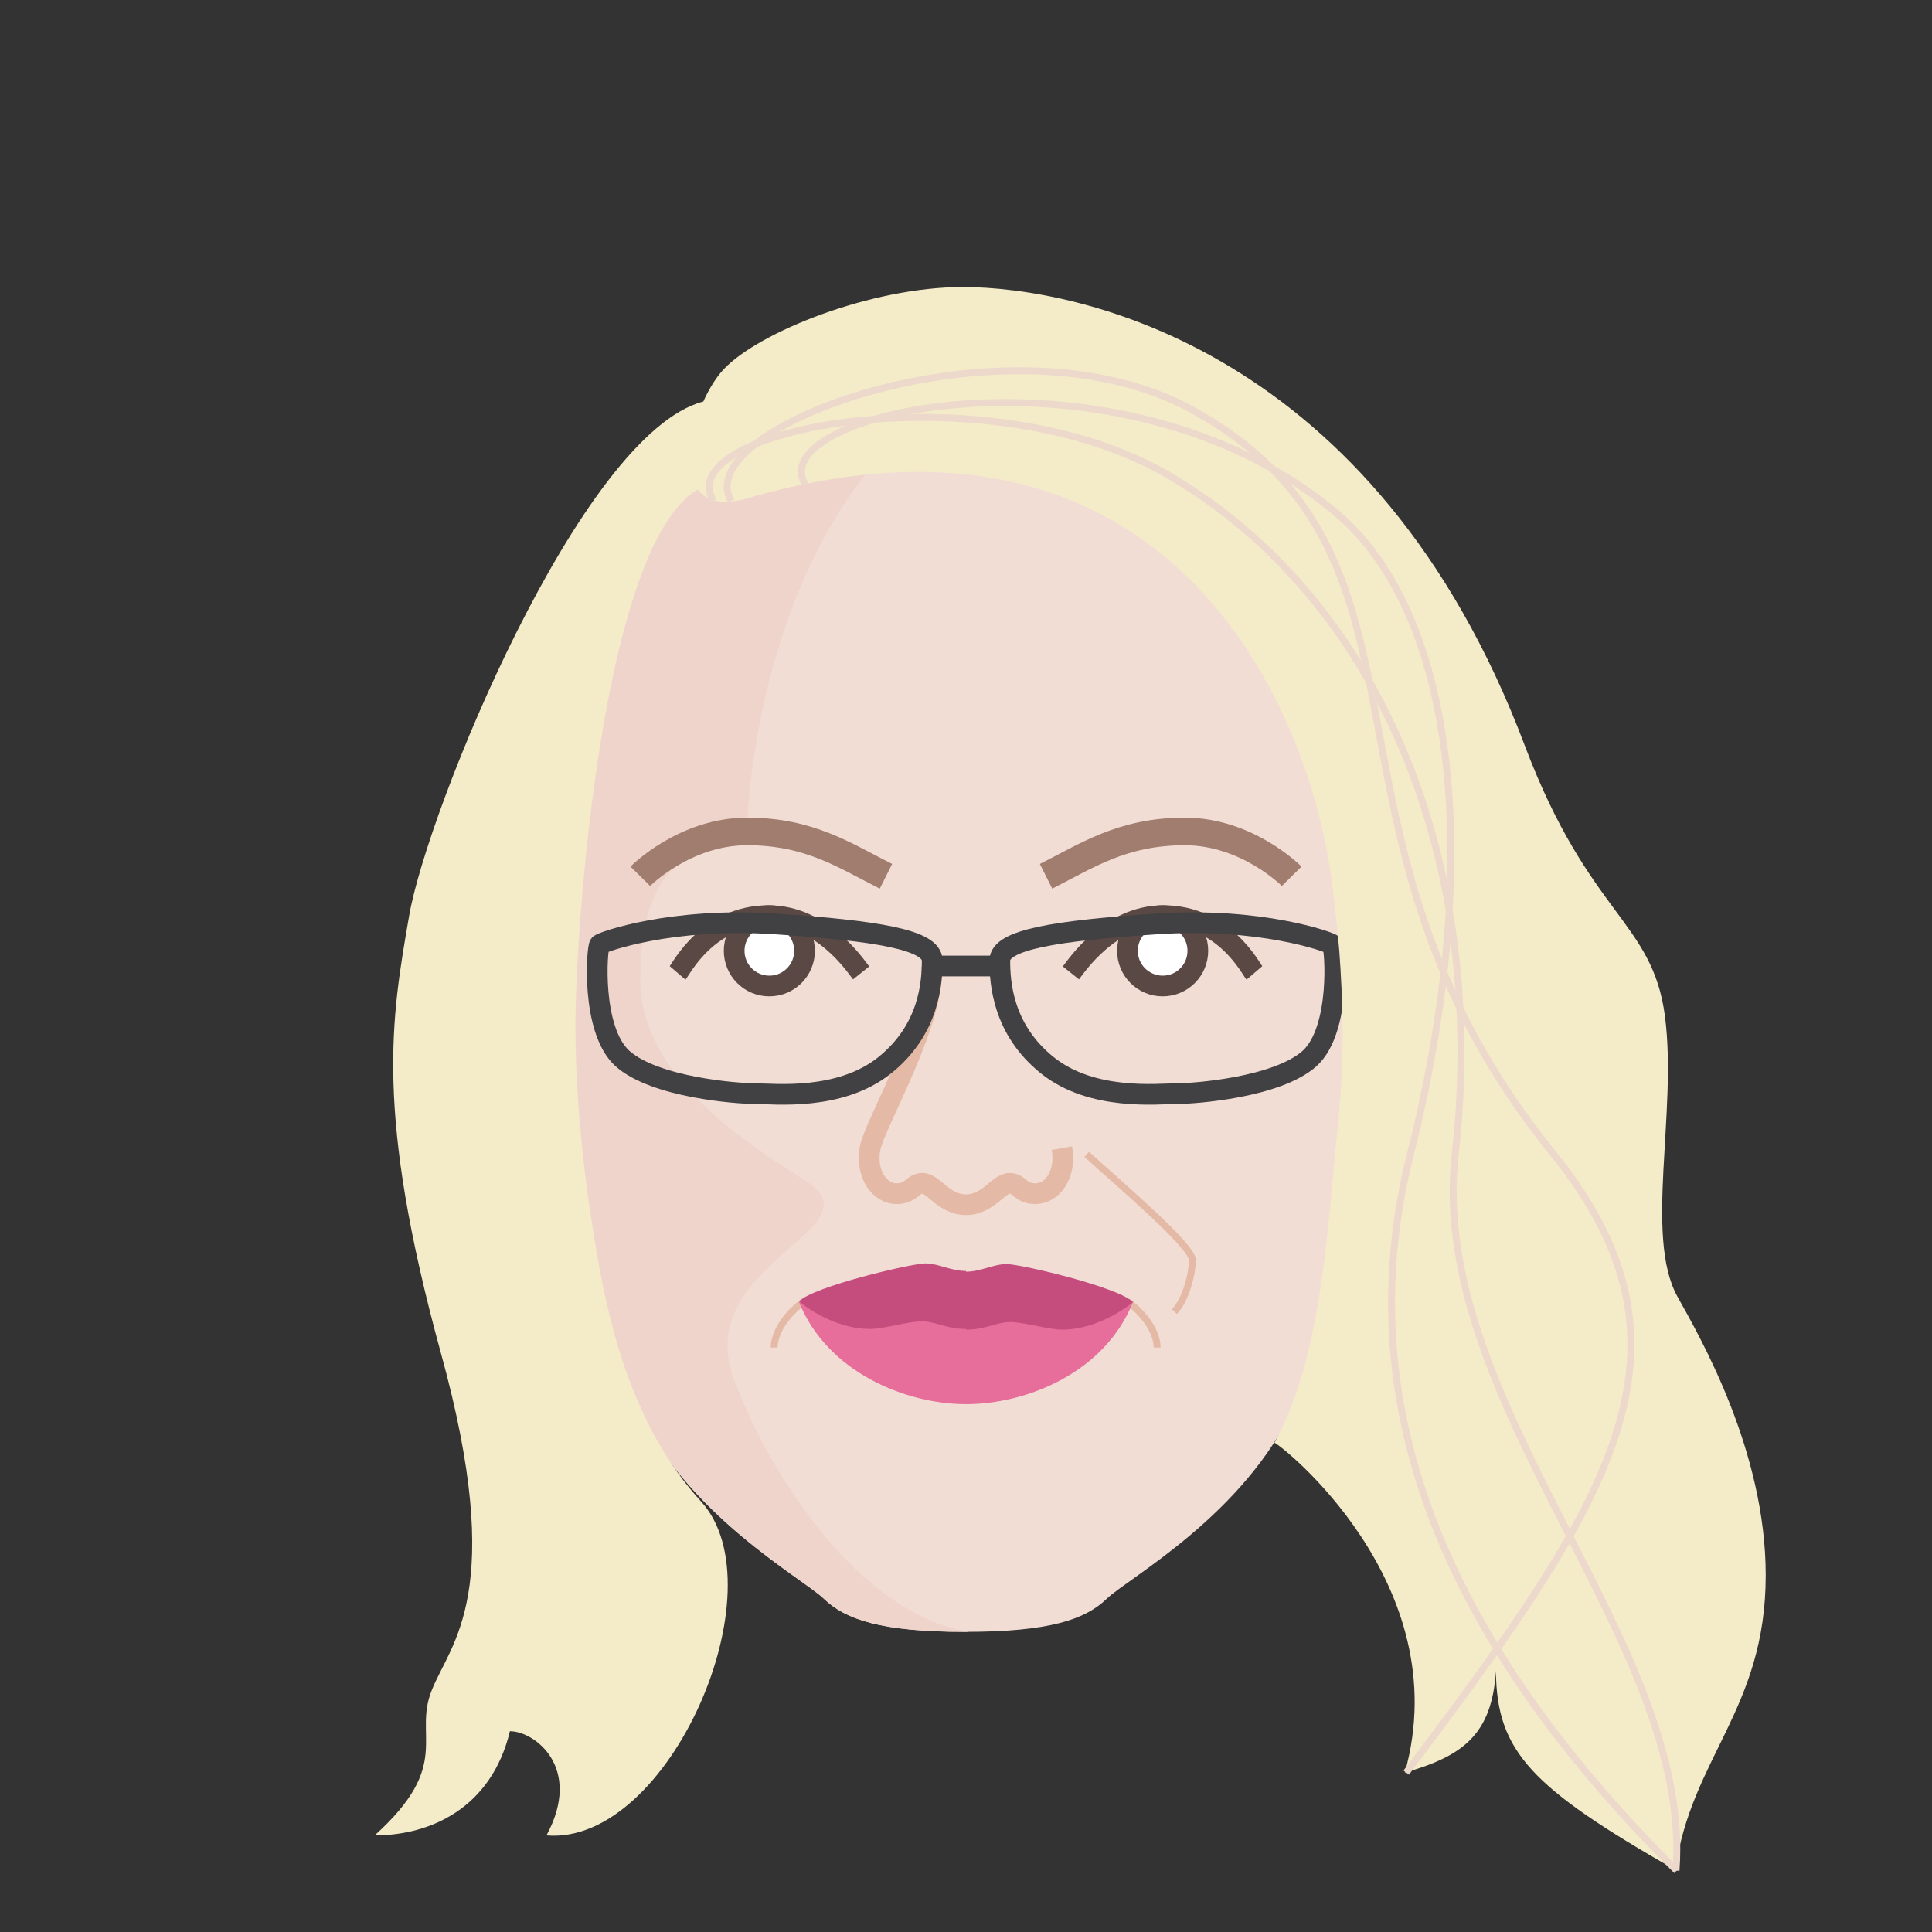 <?xml version="1.0" encoding="utf-8"?>
<!-- Generator: Adobe Illustrator 24.0.1, SVG Export Plug-In . SVG Version: 6.00 Build 0)  -->
<svg version="1.1" xmlns="http://www.w3.org/2000/svg" xmlns:xlink="http://www.w3.org/1999/xlink" x="0px" y="0px"
	 viewBox="0 0 280 280" style="enable-background:new 0 0 280 280;" xml:space="preserve">
<rect x="0" y="0" width="280" height="280" fill="#333333" stroke="none"/>
<style type="text/css">
	.st0{opacity:0.7;clip-path:url(#SVGID_2_);fill:#EDC9BF;}
	.st1{opacity:0.7;clip-path:url(#SVGID_4_);fill:#EDC9BF;}
	.st2{fill:#F2DDD5;}
	.st3{fill:#EDC9BF;}
	.st4{fill:none;stroke:#EDC9C0;stroke-width:3;stroke-miterlimit:10;}
	.st5{fill:none;stroke:#847367;stroke-width:4;stroke-miterlimit:10;}
	.st6{fill:none;stroke:#414042;stroke-width:4;stroke-miterlimit:10;}
	.st7{fill:none;stroke:#EDC9BF;stroke-miterlimit:10;}
	.st8{fill:#F9F0ED;stroke:#313A32;stroke-width:3;stroke-miterlimit:10;}
	.st9{fill:none;stroke:#424142;stroke-width:3;stroke-miterlimit:10;}
	.st10{fill:none;stroke:#E0BEB6;stroke-miterlimit:10;}
	.st11{fill:#75675D;}
	.st12{fill:none;stroke:#414042;stroke-width:3;stroke-miterlimit:10;}
	.st13{fill:#594844;}
	.st14{fill:none;stroke:#414042;stroke-miterlimit:10;}
	.st15{fill:#E0BEB6;}
	.st16{clip-path:url(#SVGID_8_);fill:#E0BEB6;}
	.st17{fill:none;stroke:#DBAAA1;stroke-width:0.976;stroke-miterlimit:10;}
	.st18{fill:none;stroke:#414042;stroke-width:3.244;stroke-miterlimit:10;}
	.st19{fill:#F2DDD5;stroke:#414042;stroke-width:3.003;stroke-miterlimit:10;}
	.st20{fill:none;stroke:#414042;stroke-width:5.853;stroke-miterlimit:10;}
	.st21{fill:#414042;}
	.st22{fill:#EDC9BF;stroke:#DBAAA1;stroke-width:2.777;stroke-miterlimit:10;}
	.st23{fill:#F9F9FA;}
	.st24{fill:#E5A8A3;}
	.st25{fill:#D89491;}
	.st26{clip-path:url(#SVGID_10_);fill:#E8BDB3;}
	.st27{fill:#F2CDC0;}
	.st28{fill:#E8BDB3;}
	.st29{clip-path:url(#SVGID_12_);fill:#EFD4CB;}
	.st30{fill:#E4B9A5;}
	.st31{clip-path:url(#SVGID_14_);fill:#E8D3CD;}
	.st32{clip-path:url(#SVGID_16_);fill:#D1A793;}
	.st33{clip-path:url(#SVGID_18_);fill:#E4B9A5;}
	.st34{fill:none;stroke:#E4B9A5;stroke-width:2.974;stroke-miterlimit:10;}
	.st35{fill:#9E7B6C;}
	.st36{fill:#987369;}
	.st37{fill:none;stroke:#E5B1A5;stroke-width:1.858;stroke-miterlimit:10;}
	.st38{fill:#FFFFFF;}
	.st39{fill:none;stroke:#414042;stroke-width:2.756;stroke-miterlimit:10;}
	.st40{fill:#FFFFFF;stroke:#414042;stroke-width:3;stroke-miterlimit:10;}
	.st41{fill:none;stroke:#C54D7D;stroke-width:2.361;stroke-miterlimit:10;}
	.st42{fill:#E76D9A;}
	.st43{clip-path:url(#SVGID_22_);}
	.st44{fill:none;stroke:#808285;stroke-miterlimit:10;}
	.st45{fill:#FFFFFF;stroke:#6D6864;stroke-width:3;stroke-miterlimit:10;}
	.st46{fill:none;stroke:#6D6864;stroke-width:3;stroke-miterlimit:10;}
	.st47{fill:none;stroke:#E5B1A5;stroke-width:3;stroke-miterlimit:10;}
	.st48{clip-path:url(#SVGID_26_);fill:none;stroke:#808285;stroke-width:0.75;stroke-miterlimit:10;}
	.st49{clip-path:url(#SVGID_26_);}
	.st50{fill:#EFBDBD;}
	.st51{fill:none;stroke:#414042;stroke-width:5;stroke-miterlimit:10;}
	.st52{fill:none;stroke:#AF9F95;stroke-width:3;stroke-miterlimit:10;}
	.st53{fill:#60423C;stroke:#000000;stroke-width:2.943;stroke-miterlimit:10;}
	.st54{fill:none;stroke:#60423C;stroke-miterlimit:10;}
	.st55{fill:none;stroke:#000000;stroke-width:5;stroke-miterlimit:10;}
	.st56{fill:#7C5349;}
	.st57{fill:#60423C;}
	.st58{fill:none;stroke:#414042;stroke-width:6;stroke-miterlimit:10;}
	.st59{fill:none;stroke:#6D6E71;stroke-miterlimit:10;}
	.st60{fill:#F2DDD5;stroke:#E4B9A5;stroke-miterlimit:10;}
	.st61{clip-path:url(#SVGID_28_);}
	.st62{fill:#8C4C39;stroke:#593026;stroke-miterlimit:10;}
	.st63{fill:none;stroke:#60423C;stroke-width:2.5;stroke-miterlimit:10;}
	.st64{fill:none;stroke:#000000;stroke-width:2.652;stroke-miterlimit:10;}
	.st65{clip-path:url(#SVGID_30_);fill:#EDC9BF;}
	.st66{fill:none;stroke:#EDC9BF;stroke-width:3;stroke-miterlimit:10;}
	.st67{fill:#FFFFFF;stroke:#593026;stroke-width:3;stroke-miterlimit:10;}
	.st68{fill:none;stroke:#593026;stroke-width:3;stroke-miterlimit:10;}
	.st69{fill:none;stroke:#F1F2F2;stroke-miterlimit:10;}
	.st70{fill:#593026;}
	.st71{fill:#E5B1A5;}
	.st72{clip-path:url(#SVGID_32_);}
	.st73{fill:none;stroke:#DBAAA1;stroke-miterlimit:10;}
	.st74{fill:none;stroke:#E5B1A5;stroke-width:3.204;stroke-miterlimit:10;}
	.st75{fill:#847367;}
	.st76{fill:#F2DDD5;stroke:#52473F;stroke-width:3.204;stroke-miterlimit:10;}
	.st77{fill:none;stroke:#52473F;stroke-width:3.204;stroke-miterlimit:10;}
	.st78{fill:none;stroke:#E5B1A5;stroke-width:1.068;stroke-miterlimit:10;}
	.st79{fill:none;stroke:#E5B1A5;stroke-width:2.288;stroke-miterlimit:10;}
	.st80{clip-path:url(#SVGID_34_);}
	.st81{fill:#847367;stroke:#AF9F95;stroke-width:1.068;stroke-miterlimit:10;}
	.st82{clip-path:url(#SVGID_36_);}
	.st83{fill:#847367;stroke:#AF9F95;stroke-width:0.81;stroke-miterlimit:10;}
	.st84{clip-path:url(#SVGID_38_);}
	.st85{fill:#E4C2BD;}
	.st86{fill:none;stroke:#775752;stroke-miterlimit:10;}
	.st87{fill:#80665F;}
	.st88{fill:#80605C;}
	.st89{fill:none;stroke:#000000;stroke-width:7;stroke-miterlimit:10;}
	.st90{fill:none;stroke:#775752;stroke-width:2.5;stroke-miterlimit:10;}
	.st91{fill:#C4A7A7;stroke:#000000;stroke-width:2.943;stroke-miterlimit:10;}
	.st92{fill:#775752;}
	.st93{clip-path:url(#SVGID_40_);}
	.st94{fill:#8E6B5F;}
	.st95{clip-path:url(#SVGID_44_);}
	.st96{fill:none;stroke:#EDC9BF;stroke-width:2.847;stroke-miterlimit:10;}
	.st97{fill:none;stroke:#52473F;stroke-width:2.5;stroke-miterlimit:10;}
	.st98{fill:none;stroke:#75675D;stroke-width:4;stroke-miterlimit:10;}
	.st99{fill:none;stroke:#EDC9BF;stroke-width:0.892;stroke-miterlimit:10;}
	.st100{fill:#96887C;}
	.st101{opacity:0.7;clip-path:url(#SVGID_46_);}
	.st102{fill:none;stroke:#DBAAA1;stroke-width:3;stroke-miterlimit:10;}
	.st103{fill:none;stroke:#DBAAA1;stroke-width:2.847;stroke-miterlimit:10;}
	.st104{fill:none;stroke:#3C2415;stroke-width:3;stroke-miterlimit:10;}
	.st105{fill:#F4F4F5;stroke:#3C2415;stroke-width:3;stroke-miterlimit:10;}
	.st106{fill:none;stroke:#000000;stroke-width:3;stroke-miterlimit:10;}
	.st107{fill:#E5C7BD;}
	.st108{fill:none;stroke:#6D6E71;stroke-width:0.899;stroke-miterlimit:10;}
	.st109{fill:#C54D7D;}
	.st110{clip-path:url(#SVGID_50_);fill:#EDD8CC;}
	.st111{fill:none;stroke:#EDC9BF;stroke-width:2.302;stroke-miterlimit:10;}
	.st112{fill:none;stroke:#414042;stroke-width:2.5;stroke-miterlimit:10;}
	.st113{fill:#FFFFFF;stroke:#414042;stroke-width:2.5;stroke-miterlimit:10;}
	.st114{fill:none;stroke:#EDC9BF;stroke-width:1.062;stroke-miterlimit:10;}
	.st115{fill:#D397A4;}
	.st116{fill:#E8A6B2;}
	.st117{fill:#F4EBC8;}
	.st118{fill:#EDD8CC;}
	.st119{fill:none;stroke:#EDD8CC;stroke-miterlimit:10;}
	.st120{fill:none;stroke:#75675D;stroke-miterlimit:10;}
	.st121{fill:none;stroke:#594844;stroke-width:2;stroke-miterlimit:10;}
	.st122{fill:none;stroke:#594844;stroke-width:3;stroke-miterlimit:10;}
	.st123{fill:none;stroke:#8C4C39;stroke-miterlimit:10;}
	.st124{opacity:0.7;clip-path:url(#SVGID_52_);}
	.st125{fill:#D1A793;}
	.st126{fill:none;stroke:#D1A793;stroke-miterlimit:10;}
	.st127{fill:#6F554B;}
	.st128{fill:#D0A795;}
	.st129{fill:none;stroke:#414042;stroke-width:2.851;stroke-miterlimit:10;}
	.st130{fill:#F4F4F5;stroke:#414042;stroke-width:3;stroke-miterlimit:10;}
	.st131{fill:#40403F;}
	.st132{fill:#DBAAA1;}
	.st133{fill:none;stroke:#D1A793;stroke-width:3;stroke-miterlimit:10;}
	.st134{fill:#8E7066;}
	.st135{clip-path:url(#SVGID_54_);fill:#8E7066;}
	.st136{fill:#A07D6E;}
	.st137{fill:none;stroke:#000000;stroke-width:6;stroke-miterlimit:10;}
	.st138{fill:#CCB8B0;stroke:#000000;stroke-width:3;stroke-miterlimit:10;}
	.st139{fill:none;stroke:#806159;stroke-miterlimit:10;}
	.st140{fill:none;stroke:#806159;stroke-width:0.953;stroke-miterlimit:10;}
	.st141{clip-path:url(#SVGID_56_);}
	.st142{fill:#604642;}
	.st143{fill:none;stroke:#604642;stroke-miterlimit:10;}
	.st144{fill:none;stroke:#806159;stroke-width:3;stroke-miterlimit:10;}
	.st145{fill:none;stroke:#151515;stroke-width:3;stroke-miterlimit:10;}
	.st146{fill:#FFFFFF;stroke:#414042;stroke-width:2.652;stroke-miterlimit:10;}
	.st147{fill:none;stroke:#6D6E71;stroke-width:3;stroke-miterlimit:10;}
	.st148{fill:none;stroke:#414042;stroke-width:4.899;stroke-miterlimit:10;}
	.st149{clip-path:url(#SVGID_58_);}
	.st150{fill:#BCBEC0;}
	.st151{fill:none;stroke:#414042;stroke-width:2.939;stroke-miterlimit:10;}
	.st152{fill:none;stroke:#BCBEC0;stroke-width:1.079;stroke-miterlimit:10;}
	.st153{clip-path:url(#SVGID_60_);fill:#E4C2BD;}
	.st154{fill:none;stroke:#E0BEB6;stroke-width:3;stroke-miterlimit:10;}
	.st155{fill:none;stroke:#414042;stroke-width:2;stroke-miterlimit:10;}
	.st156{fill:#E8B9B1;}
	.st157{fill:none;stroke:#AF9F95;stroke-width:1.073;stroke-miterlimit:10;}
	.st158{opacity:0.7;clip-path:url(#SVGID_62_);fill:#EDC9BF;}
	.st159{fill:none;stroke:#EDC9BF;stroke-width:1.105;stroke-miterlimit:10;}
	.st160{fill:none;stroke:#58595B;stroke-width:3;stroke-miterlimit:10;}
	.st161{fill:none;stroke:#58595B;stroke-width:6;stroke-miterlimit:10;}
	.st162{fill:#F9F0ED;stroke:#58595B;stroke-width:3;stroke-miterlimit:10;}
	.st163{fill:none;stroke:#EDC9BF;stroke-width:1.083;stroke-miterlimit:10;}
	.st164{fill:#58595B;}
	.st165{fill:#EDD9D2;}
	.st166{opacity:0.7;clip-path:url(#SVGID_64_);}
	.st167{fill:none;stroke:#EDC9BF;stroke-width:2.793;stroke-miterlimit:10;}
	.st168{fill:none;stroke:#C5ABA1;stroke-width:4.193;stroke-miterlimit:10;}
	.st169{fill:none;stroke:#594844;stroke-width:3.145;stroke-miterlimit:10;}
	.st170{fill:#F9F0ED;stroke:#594844;stroke-width:3.145;stroke-miterlimit:10;}
	.st171{fill:none;stroke:#000000;stroke-width:1.048;stroke-miterlimit:10;}
	.st172{fill:none;stroke:#414042;stroke-width:3.145;stroke-miterlimit:10;}
	.st173{fill:none;stroke:#EDC9BF;stroke-width:1.048;stroke-miterlimit:10;}
	.st174{clip-path:url(#SVGID_66_);fill:#D1A793;}
	.st175{fill:none;stroke:#D1A793;stroke-width:2.543;stroke-miterlimit:10;}
	.st176{fill:none;stroke:#D1A793;stroke-width:2.5;stroke-miterlimit:10;}
	.st177{fill:#FFFFFF;stroke:#000000;stroke-width:3.155;stroke-miterlimit:10;}
	.st178{fill:none;stroke:#444545;stroke-width:2;stroke-miterlimit:10;}
	.st179{clip-path:url(#SVGID_68_);fill:#D1A793;}
	.st180{fill:none;stroke:#D1A793;stroke-width:2.405;stroke-miterlimit:10;}
	.st181{fill:none;stroke:#D1A793;stroke-width:1.105;stroke-miterlimit:10;}
	.st182{clip-path:url(#SVGID_70_);fill:#E0BEB6;}
	.st183{fill:#C5ABA1;}
	.st184{fill:#72635F;}
	.st185{fill:none;stroke:#72635F;stroke-width:3;stroke-miterlimit:10;}
	.st186{fill:#F4F0E6;stroke:#72635F;stroke-width:3;stroke-miterlimit:10;}
	.st187{fill:none;stroke:#E0BEB6;stroke-width:1.078;stroke-miterlimit:10;}
	.st188{fill:none;stroke:#C5ABA1;stroke-width:5.389;stroke-miterlimit:10;}
	.st189{fill:none;stroke:#414042;stroke-width:1.078;stroke-miterlimit:10;}
	.st190{fill:none;stroke:#E0BEB6;stroke-width:2.481;stroke-miterlimit:10;}
	.st191{opacity:0.3;fill:#C5ABA1;}
	.st192{clip-path:url(#SVGID_72_);fill:#EDC9BF;}
	.st193{fill:none;stroke:#EDC9BF;stroke-width:1.056;stroke-miterlimit:10;}
	.st194{fill:none;stroke:#E0BEB6;stroke-width:1.056;stroke-miterlimit:10;}
	.st195{fill:#FFFFFF;stroke:#58595B;stroke-width:3;stroke-miterlimit:10;}
	.st196{clip-path:url(#SVGID_74_);fill:#808285;}
	.st197{fill:none;stroke:#EDC9C0;stroke-width:3.167;stroke-miterlimit:10;}
	.st198{fill:#6D6E71;}
	.st199{clip-path:url(#SVGID_76_);fill:#EDC9BF;}
	.st200{fill:#FFFFFF;stroke:#414042;stroke-width:2.971;stroke-miterlimit:10;}
	.st201{fill:none;stroke:#E5B1A5;stroke-width:2.29;stroke-miterlimit:10;}
	.st202{fill:none;stroke:#9E847B;stroke-width:3.292;stroke-miterlimit:10;}
	.st203{fill:none;stroke:#414042;stroke-width:3.638;stroke-miterlimit:10;}
	.st204{fill:none;stroke:#EDC9BF;stroke-width:2.984;stroke-miterlimit:10;}
	.st205{fill:none;stroke:#695B54;stroke-width:5.487;stroke-miterlimit:10;}
	.st206{fill:none;stroke:#695B54;stroke-width:3.292;stroke-miterlimit:10;}
	.st207{fill:none;stroke:#EDC9BF;stroke-width:1.12;stroke-miterlimit:10;}
	.st208{fill:none;stroke:#E4B9A5;stroke-width:1.238;stroke-miterlimit:10;}
	.st209{fill:none;stroke:#424142;stroke-width:2.97;stroke-miterlimit:10;}
	.st210{fill:#E8D3CD;}
	.st211{fill:none;stroke:#EDC9BF;stroke-width:1.183;stroke-miterlimit:10;}
	.st212{fill:none;stroke:#E4B9A5;stroke-width:1.307;stroke-miterlimit:10;}
	.st213{fill:none;stroke:#414042;stroke-width:3.664;stroke-miterlimit:10;}
	.st214{fill:none;stroke:#6D6E71;stroke-width:1.221;stroke-miterlimit:10;}
	.st215{fill:none;stroke:#414042;stroke-width:2.729;stroke-miterlimit:10;}
	.st216{fill:none;stroke:#414042;stroke-width:3.354;stroke-miterlimit:10;}
	.st217{fill:#FFFFFF;stroke:#414042;stroke-width:3.354;stroke-miterlimit:10;}
	.st218{clip-path:url(#SVGID_78_);fill:#EDC9BF;}
	.st219{fill:none;stroke:#E4B9A5;stroke-width:1.093;stroke-miterlimit:10;}
	.st220{fill:none;stroke:#E4B9A5;stroke-width:1.153;stroke-miterlimit:10;}
	.st221{fill:none;stroke:#593026;stroke-width:2.961;stroke-miterlimit:10;}
	.st222{fill:none;stroke:#593026;stroke-width:5.922;stroke-miterlimit:10;}
	.st223{fill:#622718;}
	.st224{fill:none;stroke:#E4B9A5;stroke-width:2.961;stroke-miterlimit:10;}
	.st225{clip-path:url(#SVGID_80_);fill:#E4B9A5;}
	.st226{fill:#F2DDD5;stroke:#000000;stroke-width:3;stroke-miterlimit:10;}
	.st227{clip-path:url(#SVGID_82_);fill:#6D6E71;}
	.st228{fill:#E4B0A3;}
	.st229{fill:#DE988A;}
	.st230{fill:none;stroke:#000000;stroke-width:2;stroke-miterlimit:10;}
	.st231{fill:none;stroke:#E4B9A5;stroke-width:3;stroke-miterlimit:10;}
	.st232{clip-path:url(#SVGID_84_);fill:#C19080;}
	.st233{fill:#C6766D;}
	.st234{clip-path:url(#SVGID_86_);fill:#604642;}
	.st235{fill:none;stroke:#60423C;stroke-width:1.153;stroke-miterlimit:10;}
	.st236{fill:none;stroke:#BE8873;stroke-width:1.019;stroke-miterlimit:10;}
	.st237{fill:#A07D6E;stroke:#000000;stroke-width:3;stroke-miterlimit:10;}
	.st238{fill:none;stroke:#60423C;stroke-width:3;stroke-miterlimit:10;}
	.st239{fill:none;stroke:#000000;stroke-width:4;stroke-miterlimit:10;}
	.st240{fill:none;stroke:#414042;stroke-width:3.056;stroke-miterlimit:10;}
	.st241{fill:#E4B9A5;stroke:#414042;stroke-width:3.056;stroke-miterlimit:10;}
	.st242{fill:none;stroke:#414042;stroke-width:5.094;stroke-miterlimit:10;}
	.st243{fill:none;stroke:#BE8873;stroke-width:3.056;stroke-miterlimit:10;}
	.st244{fill:#B85D56;}
	.st245{fill:#BE8873;}
	.st246{fill:none;stroke:#58595B;stroke-width:5;stroke-miterlimit:10;}
	.st247{fill:none;stroke:#6D6E71;stroke-width:2;stroke-miterlimit:10;}
	.st248{fill:none;stroke:#D1A793;stroke-width:1.272;stroke-miterlimit:10;}
	.st249{fill:#F2DDD5;stroke:#58595B;stroke-width:3;stroke-miterlimit:10;}
	.st250{fill:#CEAC9F;}
	.st251{fill:#F4F0E6;stroke:#58595B;stroke-width:3;stroke-miterlimit:10;}
	.st252{fill:none;stroke:#E4B9A5;stroke-miterlimit:10;}
	.st253{fill:#999999;}
	.st254{fill:#F4F0E6;}
	.st255{fill:#FFFFFF;stroke:#594844;stroke-width:3;stroke-miterlimit:10;}
	.st256{fill:none;stroke:#A07D6E;stroke-width:4;stroke-miterlimit:10;}
	.st257{clip-path:url(#SVGID_88_);fill:#E8BDB3;}
	.st258{fill:#F4F0E6;stroke:#A07D6E;stroke-width:3;stroke-miterlimit:10;}
	.st259{fill:none;stroke:#C19080;stroke-width:7;stroke-miterlimit:10;}
	.st260{fill:none;stroke:#DDAB9B;stroke-miterlimit:10;}
	.st261{fill:#C19779;}
	.st262{fill:none;stroke:#DDAB9B;stroke-width:3;stroke-miterlimit:10;}
	.st263{fill:none;stroke:#FEEBDE;stroke-width:3;stroke-miterlimit:10;}
	.st264{fill:none;stroke:#FEEBDE;stroke-width:5;stroke-miterlimit:10;}
	.st265{fill:#F4F0E6;stroke:#604642;stroke-width:2.898;stroke-miterlimit:10;}
	.st266{fill:none;stroke:#604642;stroke-width:5;stroke-miterlimit:10;}
	.st267{fill:#DDAB9B;}
	.st268{fill:none;stroke:#604642;stroke-width:3;stroke-miterlimit:10;}
	.st269{fill:none;stroke:#A07D6E;stroke-width:3;stroke-miterlimit:10;}
</style>
<g id="Layer_8">
</g>
<g id="Layer_1">
</g>
<g id="Style_1">
</g>
<g id="Layer_5">
</g>
<g id="Layer_7">
</g>
<g id="Layer_6">
</g>
<g id="Layer_4">
</g>
<g id="Layer_3">
</g>
<g id="Layer_9">
	<g>
		<defs>
			<path id="SVGID_11_" d="M185.5,75.1c-4.2-6.9-13-16.8-45.5-16.8s-42.1,9.9-46.3,16.8C89.5,82,82.9,133.5,82.9,148
				s3.8,43.5,9.2,55.5c7.2,16,24.2,25.2,27.3,28.2c3.1,3,8.3,4.8,20.5,4.8s17.4-1.8,20.5-4.8c3.1-3,20.1-12.2,27.3-28.2
				c5.4-12,8.8-40.5,8.8-55S189.7,82,185.5,75.1z"/>
		</defs>
		<use xlink:href="#SVGID_11_"  style="overflow:visible;fill:#F2DDD5;"/>
		<clipPath id="SVGID_2_">
			<use xlink:href="#SVGID_11_"  style="overflow:visible;"/>
		</clipPath>
		<path style="clip-path:url(#SVGID_2_);fill:#EFD4CB;" d="M125.4,68.8c-14.5,18.4-17.1,44.8-17.1,51.7c0,4.3-15.5-2.5-15.5,21.5
			c0,12.8,12.7,22.1,23.9,29.1c11.2,7-16.7,12-10.3,28.9c5.8,15.3,18.9,33.9,33.6,36.4c18.1,3-66.1,32.1-66.1,32.1L69.7,24.1
			L125.4,68.8z"/>
	</g>
	<path class="st122" d="M155.2,141c0.8-1,5.6-8.3,13.4-8.3c8.8,0,12.6,7.6,13.2,8.3"/>
	<circle class="st255" cx="168.5" cy="137.8" r="5.1"/>
	<path class="st122" d="M124.8,141c-0.8-1-5.6-8.3-13.4-8.3c-8.8,0-12.6,7.6-13.2,8.3"/>
	<circle class="st255" cx="111.5" cy="137.8" r="5.1"/>
	<g>
		<path class="st256" d="M151.6,127c5.8-2.9,11-6.5,20.1-6.5c9.1,0,15.5,6.5,15.5,6.5"/>
		<path class="st256" d="M128.4,127c-5.8-2.9-11-6.5-20.1-6.5S92.8,127,92.8,127"/>
	</g>
	<path class="st231" d="M153.9,166.4c0.7,3.9-1.5,6.6-3.8,6.6c-2.3,0-2.3-1.5-3.8-1.5c-1.6,0-3.1,3.1-6.3,3.1s-4.7-3.1-6.3-3.1
		c-1.5,0-1.5,1.5-3.8,1.5c-2.3,0-4.5-2.7-3.8-6.6c0.7-3.6,9.5-18.5,8.9-26.4"/>
	<g>
		<path class="st12" d="M144.9,139.2c0,3.2,0.4,10,6.9,15.2c6.5,5.2,16,4.1,18.7,4.1s14.6-0.9,19.3-5.1c4.6-4.2,3.7-16.1,3.3-16.5
			c-0.4-0.4-10.5-4-25.4-3C152.8,134.9,144.9,136.2,144.9,139.2z"/>
		<path class="st12" d="M135.1,139.2c0,3.2-0.4,10-6.9,15.2c-6.5,5.2-16,4.1-18.7,4.1s-14.6-0.9-19.3-5.1
			c-4.6-4.2-3.7-16.1-3.3-16.5c0.4-0.4,10.5-4,25.4-3C127.2,134.9,135.1,136.2,135.1,139.2z"/>
		<line class="st12" x1="135.1" y1="140" x2="144.9" y2="140"/>
	</g>
	<path class="st252" d="M157.5,167.3c5.3,4.8,15.3,13.3,15.3,15.3s-0.9,5.7-2.6,7.5"/>
	<path class="st117" d="M101.9,58.2c-17.8,4.7-40,59.4-42.6,74.5c-2.6,15-5,28.4,4.6,63.4c9.6,34.8,1.4,42-1.3,48.8
		c-2.8,6.8,3.1,10.8-8.3,21.1c8,0,16.9-3.9,19.6-15.1c3.6,0,10.6,5.3,5.3,15.1c17.8,1.5,33.9-35.8,22.4-48.4
		C92,207.1,88.2,192.9,86,178.6c-1.7-10.5-2.6-20.9-2.6-30c0-14.3,3.9-69.8,17.8-77.7C109.7,66.2,101.9,58.2,101.9,58.2z"/>
	<path class="st117" d="M255.9,228.3c0-18-9.4-34.3-12.8-40.4c-4.8-8.7,0-26.7-1.8-40.6c-1.8-13.8-11-14.6-20.3-39.2
		c-21.7-57.6-64.7-66.5-81.5-66.5c-13.2,0-29.5,6.5-34.6,11.9c-5.1,5.4-9.3,22.4,3.5,18.7c60.8-17.6,81.8,30.1,84.8,57
		c0.3,2.3,0.6,5.2,0.9,8.6c0.5,6.8,0.8,15.5-0.1,24.1c-1.6,16.3-2.4,34.7-9.3,47.2c0.6,0,26.6,20.3,18.9,47.8
		c8.4-2.4,12.6-5.5,13.2-14.7c0.1,11.7,5.2,16.9,26,28.8C245.1,254.7,255.9,247.7,255.9,228.3z"/>
	<path class="st119" d="M103.4,72.6c-6.5-10.6,39.7-19.1,66-3.7c30.1,17.6,46.3,55.1,41.5,98.4c-4,36.2,34.5,70.7,32,103.8"/>
	<path class="st119" d="M106,72.6c-6.5-10.6,40.1-27.9,66.8-13.2c39.1,21.6,14.5,61.1,52.3,107.8c22.9,28.3,8.4,50.3-21.3,89.7"/>
	<path class="st119" d="M116.7,70.2c-6.5-10.6,45.6-22,76.8,4c18.5,15.4,21,53.2,10.9,93.1c-8.9,35.3,4,69.4,38.6,103.8"/>
	<path class="st252" d="M163.5,188.7c2.7,2,4.2,4.6,4.2,6.6"/>
	<path class="st252" d="M116.4,188.7c-2.7,2-4.2,4.6-4.2,6.6"/>
	<path class="st42" d="M140,190.1l-24.2-1.4c4.1,10.2,15.5,14.8,24.2,14.8s20.1-4.5,24.2-14.8L140,190.1z"/>
	<path class="st109" d="M145.9,183.2c-2,0-3.7,1.1-5.9,1.1v-0.1c-2.2,0-4-1.1-5.9-1.1s-16.1,3.3-18.3,5.5c0,0,4.6,4,10.3,4
		c2,0,5.5-1.1,7.5-1.1s3.5,1.1,6.4,1.1v0.1c2.9,0,4.4-1.1,6.4-1.1s5.5,1.1,7.5,1.1c5.7,0,10.3-4,10.3-4
		C162,186.5,147.9,183.2,145.9,183.2z"/>
</g>
</svg>
